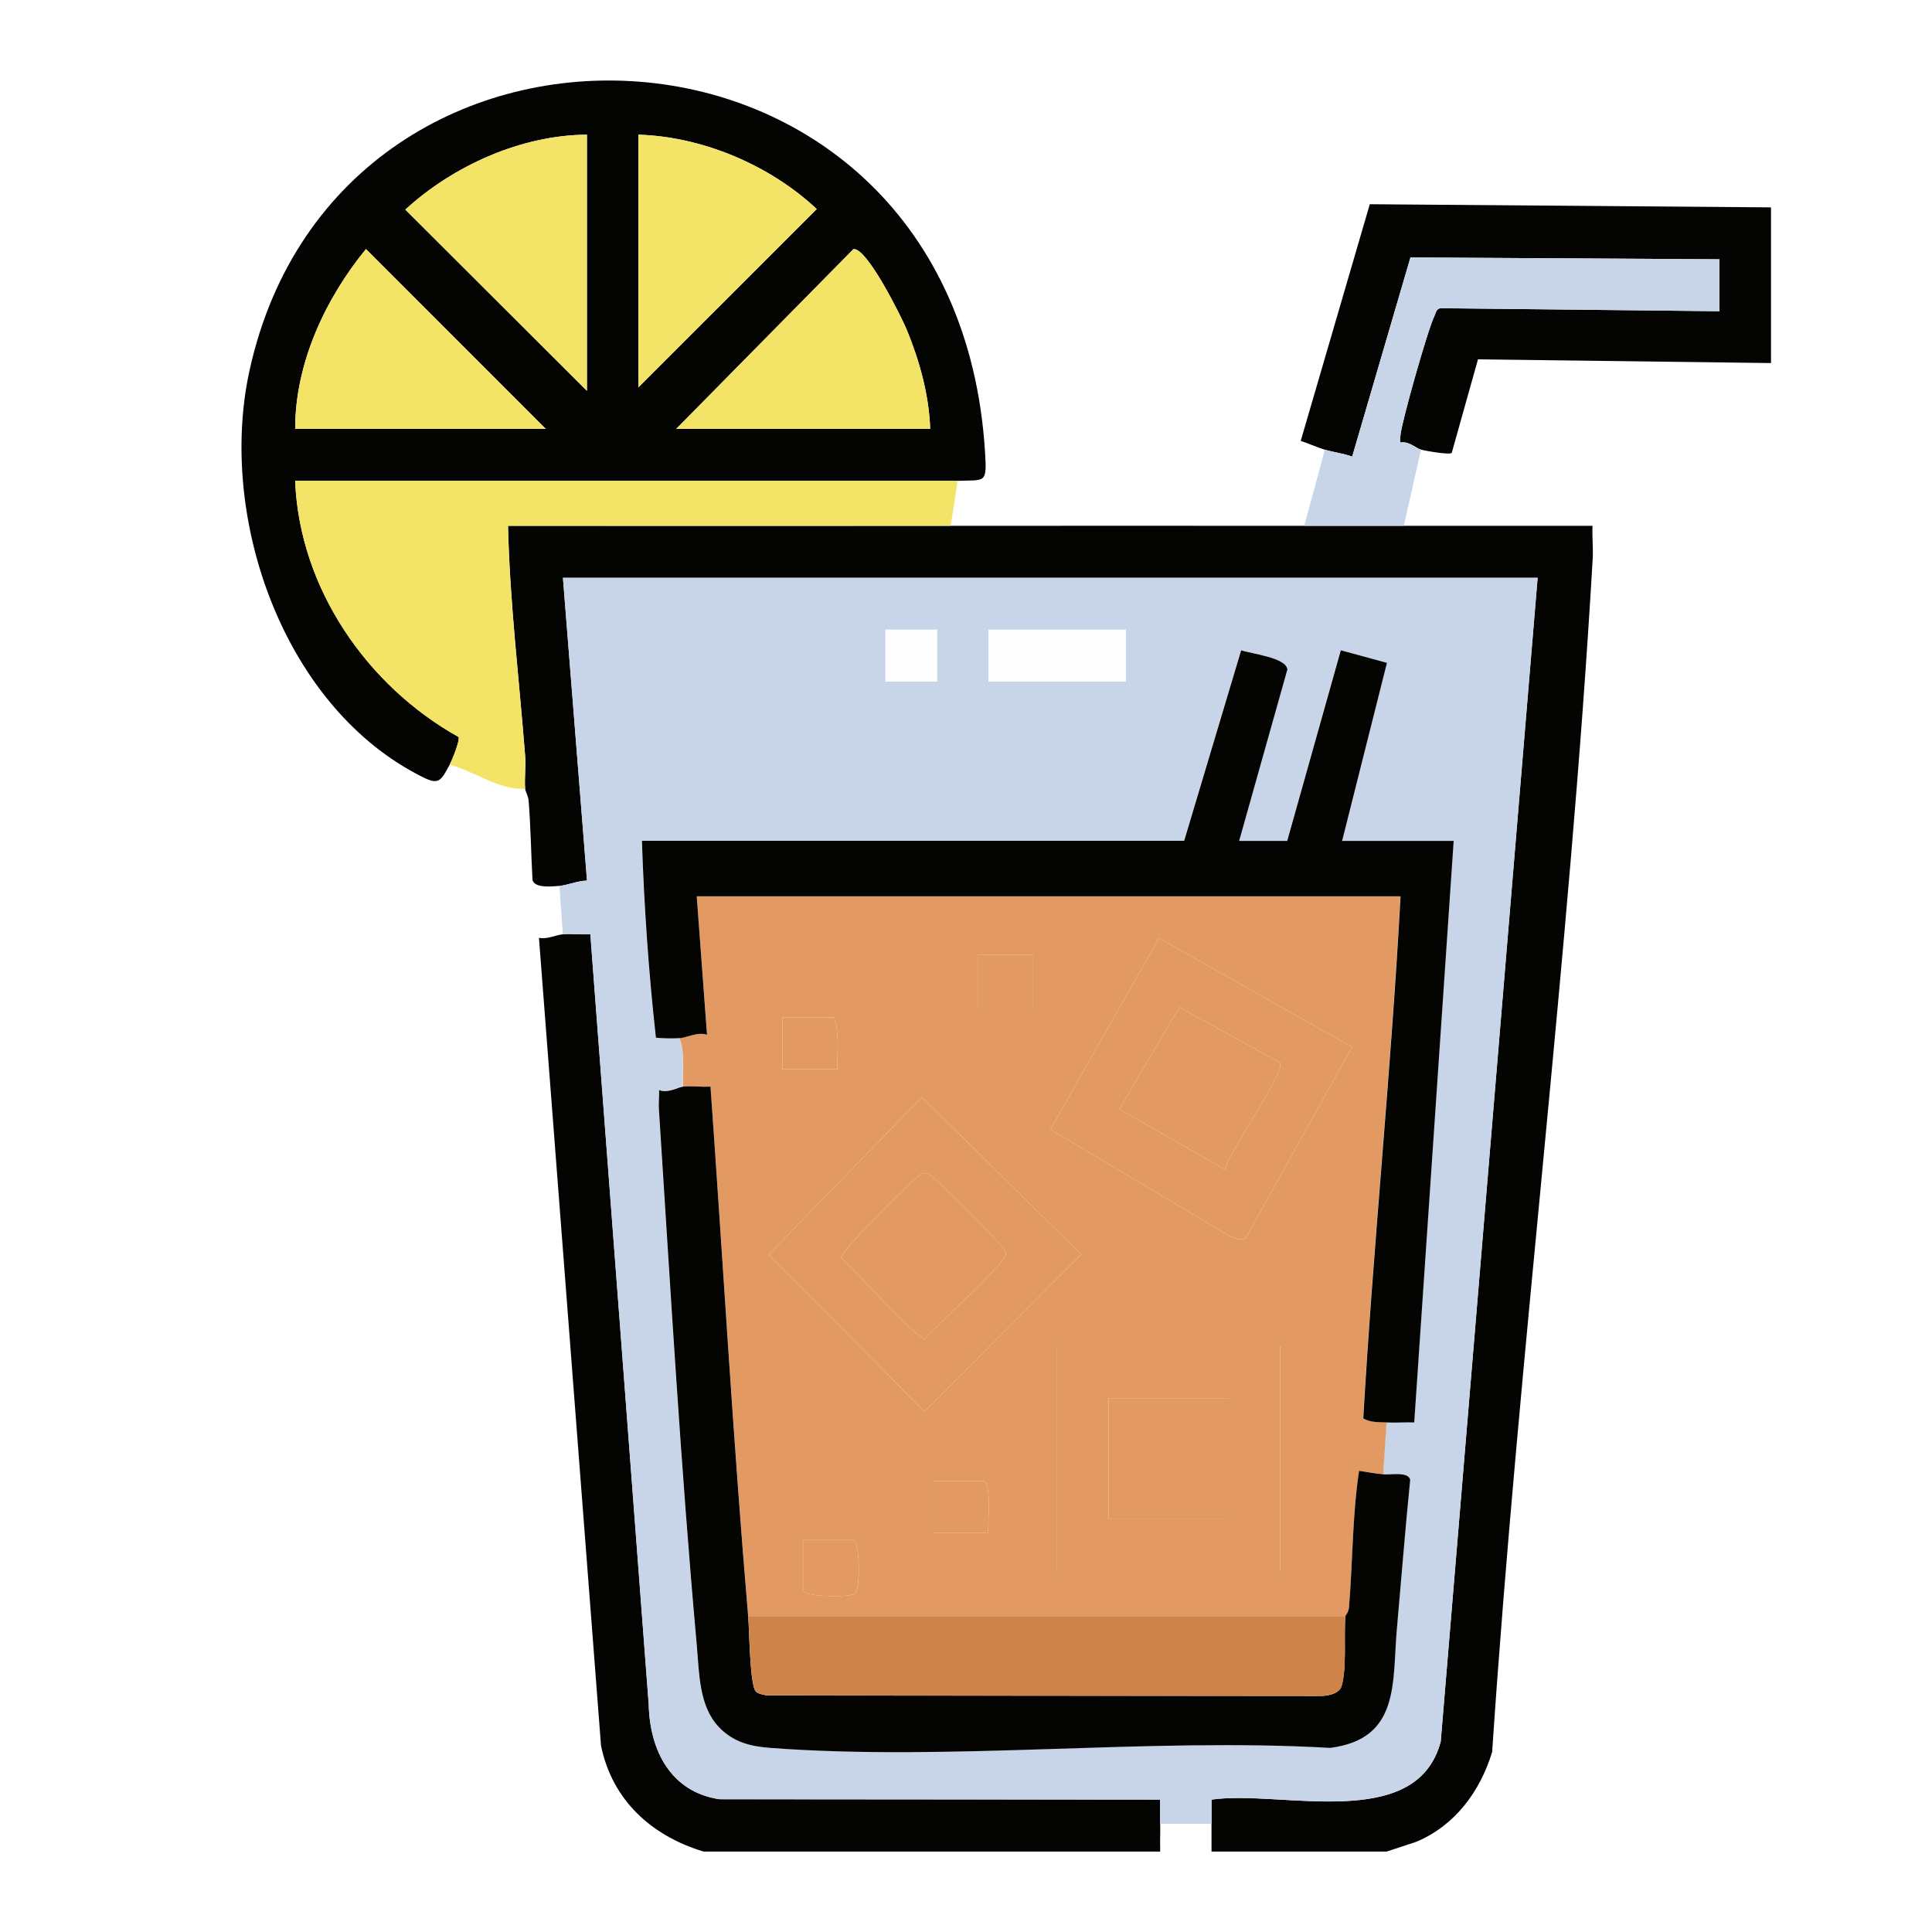 <svg width="24" height="24" viewBox="0 0 24 24" fill="none" xmlns="http://www.w3.org/2000/svg">
<rect width="24" height="24" fill="white"/>
<g clip-path="url(#clip0_51_9306)">
<path d="M11.81 6.532C13.273 6.531 14.738 6.531 16.202 6.532C16.613 6.532 17.026 6.531 17.438 6.532C18.219 6.533 19.002 6.531 19.783 6.532C19.776 6.667 19.793 6.806 19.785 6.942C19.498 11.885 18.866 16.823 18.536 21.764C18.385 22.257 18.074 22.677 17.595 22.879L17.225 23.001H15.05C15.051 22.887 15.049 22.771 15.05 22.657C15.052 22.557 15.049 22.456 15.05 22.356C15.902 22.231 17.594 22.774 17.897 21.636L19.101 7.178H6.993L7.292 10.94C7.185 10.939 7.046 10.998 6.95 11.005C6.854 11.011 6.649 11.037 6.615 10.934C6.597 10.607 6.593 10.275 6.567 9.949C6.562 9.886 6.526 9.83 6.524 9.801C6.513 9.666 6.534 9.528 6.524 9.392C6.45 8.441 6.333 7.487 6.311 6.532C8.144 6.532 9.978 6.533 11.811 6.532L11.81 6.532Z" fill="#040403"/>
<path d="M6.993 11.606C7.105 11.597 7.222 11.612 7.334 11.606L8.059 21.173C8.072 21.745 8.334 22.26 8.937 22.351L14.412 22.355C14.414 22.455 14.408 22.556 14.412 22.657C14.415 22.756 14.409 22.858 14.412 22.957V23.001H8.741C8.097 22.807 7.606 22.367 7.466 21.685L6.695 11.65C6.799 11.671 6.903 11.614 6.993 11.606V11.606Z" fill="#040403"/>
<path d="M6.95 11.004C7.046 10.997 7.185 10.938 7.292 10.939L6.993 7.177H19.101L17.897 21.635C17.593 22.773 15.901 22.23 15.05 22.355C15.049 22.455 15.051 22.556 15.05 22.656H14.41C14.407 22.556 14.413 22.455 14.41 22.355L8.936 22.35C8.332 22.26 8.071 21.745 8.058 21.172L7.333 11.605C7.22 11.611 7.104 11.597 6.992 11.605L6.949 11.003L6.95 11.004ZM11.64 7.822H11V8.467H11.64V7.822ZM13.985 7.822H12.28V8.467H13.985V7.822ZM17.225 17.669C17.337 17.674 17.453 17.665 17.566 17.669L18.056 10.445H16.67L17.226 8.233L16.653 8.077L15.988 10.445H15.391L15.989 8.316C15.977 8.167 15.544 8.121 15.416 8.076L14.708 10.444H7.971C7.999 11.26 8.056 12.083 8.146 12.89C8.242 12.898 8.344 12.9 8.44 12.895C8.508 13.088 8.478 13.295 8.483 13.497C8.424 13.502 8.292 13.583 8.184 13.539C8.188 13.618 8.177 13.699 8.183 13.778C8.326 15.991 8.455 18.231 8.654 20.44C8.685 20.786 8.68 21.192 8.929 21.453C9.106 21.639 9.319 21.692 9.568 21.711C11.81 21.88 14.257 21.579 16.521 21.711C17.397 21.599 17.291 20.891 17.351 20.226C17.406 19.611 17.454 18.994 17.516 18.38C17.49 18.274 17.27 18.321 17.18 18.312L17.222 17.667L17.225 17.669Z" fill="#C8D5E8"/>
<path d="M11.896 5.973H3.667C3.719 7.302 4.557 8.519 5.696 9.154C5.719 9.19 5.616 9.443 5.586 9.499C5.485 9.684 5.458 9.754 5.273 9.664C3.531 8.816 2.698 6.439 3.099 4.605C4.22 -0.518 11.872 -0.178 12.236 5.608C12.261 6.012 12.246 5.961 11.895 5.973L11.896 5.973ZM7.291 1.673C6.477 1.678 5.632 2.057 5.035 2.604L7.291 4.855V1.673ZM7.93 4.812L10.146 2.597C9.564 2.052 8.732 1.698 7.93 1.673V4.812ZM6.779 5.328L4.546 3.094C4.041 3.71 3.665 4.516 3.667 5.328H6.779V5.328ZM11.555 5.328C11.541 4.907 11.423 4.482 11.264 4.096C11.197 3.935 10.766 3.067 10.601 3.095L8.4 5.328H11.555Z" fill="#040403"/>
<path d="M11.896 5.973L11.81 6.532C9.977 6.533 8.143 6.531 6.31 6.532C6.332 7.486 6.449 8.439 6.523 9.392C6.533 9.527 6.513 9.666 6.523 9.8C6.183 9.811 5.902 9.583 5.585 9.499C5.616 9.444 5.718 9.19 5.695 9.155C4.556 8.519 3.718 7.303 3.666 5.973H11.895L11.896 5.973Z" fill="#F3E366"/>
<path d="M16.457 5.586C16.358 5.556 16.257 5.509 16.158 5.477L17.016 2.537L22 2.576V4.51L18.36 4.464L18.034 5.626C18.006 5.653 17.713 5.602 17.651 5.585C17.59 5.568 17.498 5.475 17.397 5.498C17.389 5.464 17.394 5.431 17.398 5.397C17.419 5.212 17.739 4.082 17.818 3.927C17.837 3.889 17.837 3.842 17.891 3.828L21.36 3.866V3.221L17.521 3.198L16.797 5.672C16.69 5.632 16.559 5.617 16.457 5.586L16.457 5.586Z" fill="#040403"/>
<path d="M16.457 5.586C16.56 5.617 16.691 5.633 16.798 5.672L17.521 3.198L21.36 3.221V3.866L17.892 3.829C17.837 3.842 17.837 3.89 17.819 3.927C17.74 4.083 17.42 5.212 17.398 5.397C17.394 5.431 17.389 5.465 17.397 5.498C17.498 5.476 17.591 5.57 17.652 5.586L17.439 6.532C17.028 6.531 16.614 6.532 16.202 6.532L16.458 5.586L16.457 5.586Z" fill="#C8D5E8"/>
<path d="M8.442 12.896C8.527 12.891 8.666 12.813 8.784 12.853L8.655 11.133H17.396C17.279 13.295 17.057 15.458 16.933 17.619C17.025 17.672 17.124 17.664 17.225 17.669L17.182 18.314C17.08 18.303 16.984 18.285 16.884 18.271C16.798 18.833 16.805 19.407 16.757 19.973C16.753 20.029 16.713 20.069 16.713 20.077H9.295C9.108 17.888 8.984 15.69 8.826 13.498C8.714 13.505 8.597 13.488 8.485 13.498C8.48 13.296 8.51 13.089 8.442 12.896ZM15.472 15.384L16.796 13.007L14.397 11.653L13.049 14.03L15.276 15.356C15.326 15.381 15.426 15.414 15.472 15.384ZM12.834 11.864H12.152V12.509H12.834V11.864ZM10.361 12.638H9.721V13.283H10.403C10.398 13.067 10.43 12.846 10.361 12.638ZM11.454 13.63L9.549 15.583L11.485 17.536L13.43 15.583L11.454 13.63ZM15.903 16.723H13.132V19.517H15.903V16.723ZM12.279 19.044C12.265 18.939 12.324 18.399 12.215 18.399H11.597V19.044H12.28H12.279ZM9.977 19.131V19.754C9.977 19.841 10.557 19.843 10.619 19.8C10.691 19.75 10.685 19.131 10.595 19.131H9.977H9.977Z" fill="#E39A62"/>
<path d="M8.442 12.896C8.346 12.902 8.245 12.899 8.148 12.891C8.058 12.084 8.001 11.261 7.974 10.445H14.71L15.418 8.078C15.546 8.122 15.979 8.168 15.992 8.317L15.393 10.446H15.99L16.656 8.078L17.229 8.234L16.672 10.446H18.058L17.568 17.67C17.455 17.666 17.34 17.676 17.227 17.67C17.126 17.665 17.027 17.673 16.935 17.62C17.059 15.46 17.282 13.296 17.398 11.134H8.655L8.783 12.854C8.666 12.814 8.527 12.892 8.442 12.897V12.896Z" fill="#040403"/>
<path d="M8.484 13.498C8.596 13.488 8.713 13.505 8.826 13.498C8.983 15.69 9.107 17.888 9.294 20.077C9.309 20.243 9.314 20.937 9.389 21.012C9.423 21.046 9.486 21.052 9.531 21.062L16.395 21.068C16.481 21.07 16.633 21.044 16.663 20.952C16.732 20.738 16.693 20.312 16.712 20.077C16.713 20.07 16.752 20.029 16.757 19.973C16.805 19.407 16.798 18.834 16.883 18.271C16.984 18.286 17.08 18.305 17.182 18.314C17.272 18.324 17.492 18.276 17.518 18.382C17.456 18.996 17.408 19.613 17.353 20.228C17.293 20.893 17.399 21.601 16.523 21.713C14.259 21.582 11.812 21.882 9.57 21.713C9.321 21.694 9.109 21.642 8.931 21.455C8.682 21.195 8.687 20.788 8.656 20.443C8.457 18.233 8.328 15.994 8.185 13.78C8.18 13.701 8.19 13.62 8.187 13.541C8.295 13.586 8.427 13.504 8.485 13.499L8.484 13.498Z" fill="#040403"/>
<path d="M13.984 7.822H12.279V8.467H13.984V7.822Z" fill="#FEFEFE"/>
<path d="M11.64 7.822H11V8.467H11.64V7.822Z" fill="#FEFEFE"/>
<path d="M7.291 1.673V4.855L5.035 2.604C5.631 2.057 6.476 1.678 7.291 1.673Z" fill="#F3E366"/>
<path d="M11.555 5.328H8.4L10.601 3.096C10.766 3.066 11.197 3.935 11.264 4.096C11.423 4.483 11.541 4.907 11.555 5.328Z" fill="#F3E366"/>
<path d="M6.779 5.328H3.667C3.665 4.516 4.041 3.71 4.546 3.094L6.78 5.328H6.779Z" fill="#F3E366"/>
<path d="M7.93 4.812V1.673C8.732 1.698 9.564 2.052 10.146 2.597L7.93 4.812Z" fill="#F3E366"/>
<path d="M16.713 20.076C16.693 20.311 16.733 20.737 16.664 20.95C16.634 21.042 16.482 21.069 16.395 21.067L9.531 21.061C9.486 21.051 9.423 21.045 9.39 21.011C9.315 20.936 9.309 20.242 9.295 20.076H16.714L16.713 20.076Z" fill="#CE8349"/>
<path d="M15.472 15.384C15.426 15.414 15.326 15.38 15.276 15.356L13.049 14.03L14.397 11.653L16.796 13.007L15.472 15.384ZM15.9 13.2L14.65 12.512L13.905 13.778L15.22 14.53C15.255 14.317 15.978 13.308 15.9 13.2Z" fill="#E39A62"/>
<path d="M11.454 13.63L13.43 15.583L11.485 17.536L9.549 15.583L11.454 13.63ZM11.457 14.577C11.386 14.596 10.437 15.549 10.449 15.62C10.581 15.743 11.408 16.647 11.485 16.634C11.615 16.482 12.494 15.689 12.494 15.583C12.496 15.545 12.47 15.523 12.452 15.495C12.396 15.411 11.662 14.67 11.577 14.613C11.534 14.584 11.515 14.561 11.456 14.577H11.457Z" fill="#E39A62"/>
<path d="M15.903 16.723V19.517H13.132V16.723H15.903ZM15.264 17.368H13.771V18.873H15.264V17.368Z" fill="#E39A62"/>
<path d="M9.977 19.131H10.595C10.685 19.131 10.69 19.75 10.619 19.8C10.556 19.843 9.976 19.842 9.976 19.754V19.131H9.977Z" fill="#E39A62"/>
<path d="M12.834 11.864H12.151V12.509H12.834V11.864Z" fill="#E39A62"/>
<path d="M12.279 19.044H11.597V18.399H12.215C12.324 18.399 12.265 18.939 12.278 19.044H12.279Z" fill="#E39A62"/>
<path d="M10.361 12.638C10.43 12.846 10.398 13.067 10.403 13.283H9.721V12.638H10.361Z" fill="#E39A62"/>
<path d="M15.9 13.2C15.978 13.309 15.255 14.317 15.22 14.53L13.905 13.778L14.65 12.512L15.9 13.2Z" fill="#E39A62"/>
<path d="M11.457 14.577C11.516 14.562 11.534 14.584 11.578 14.613C11.662 14.67 12.397 15.411 12.453 15.495C12.471 15.523 12.496 15.545 12.494 15.583C12.494 15.689 11.615 16.482 11.485 16.634C11.408 16.647 10.581 15.743 10.45 15.62C10.437 15.549 11.387 14.596 11.457 14.577H11.457Z" fill="#E39A62"/>
<path d="M15.264 17.368H13.771V18.873H15.264V17.368Z" fill="#E39A62"/>
</g>
<defs>
<clipPath id="clip0_51_9306">
<rect width="19" height="22" fill="white" transform="translate(3 1)"/>
</clipPath>
</defs>
</svg>
